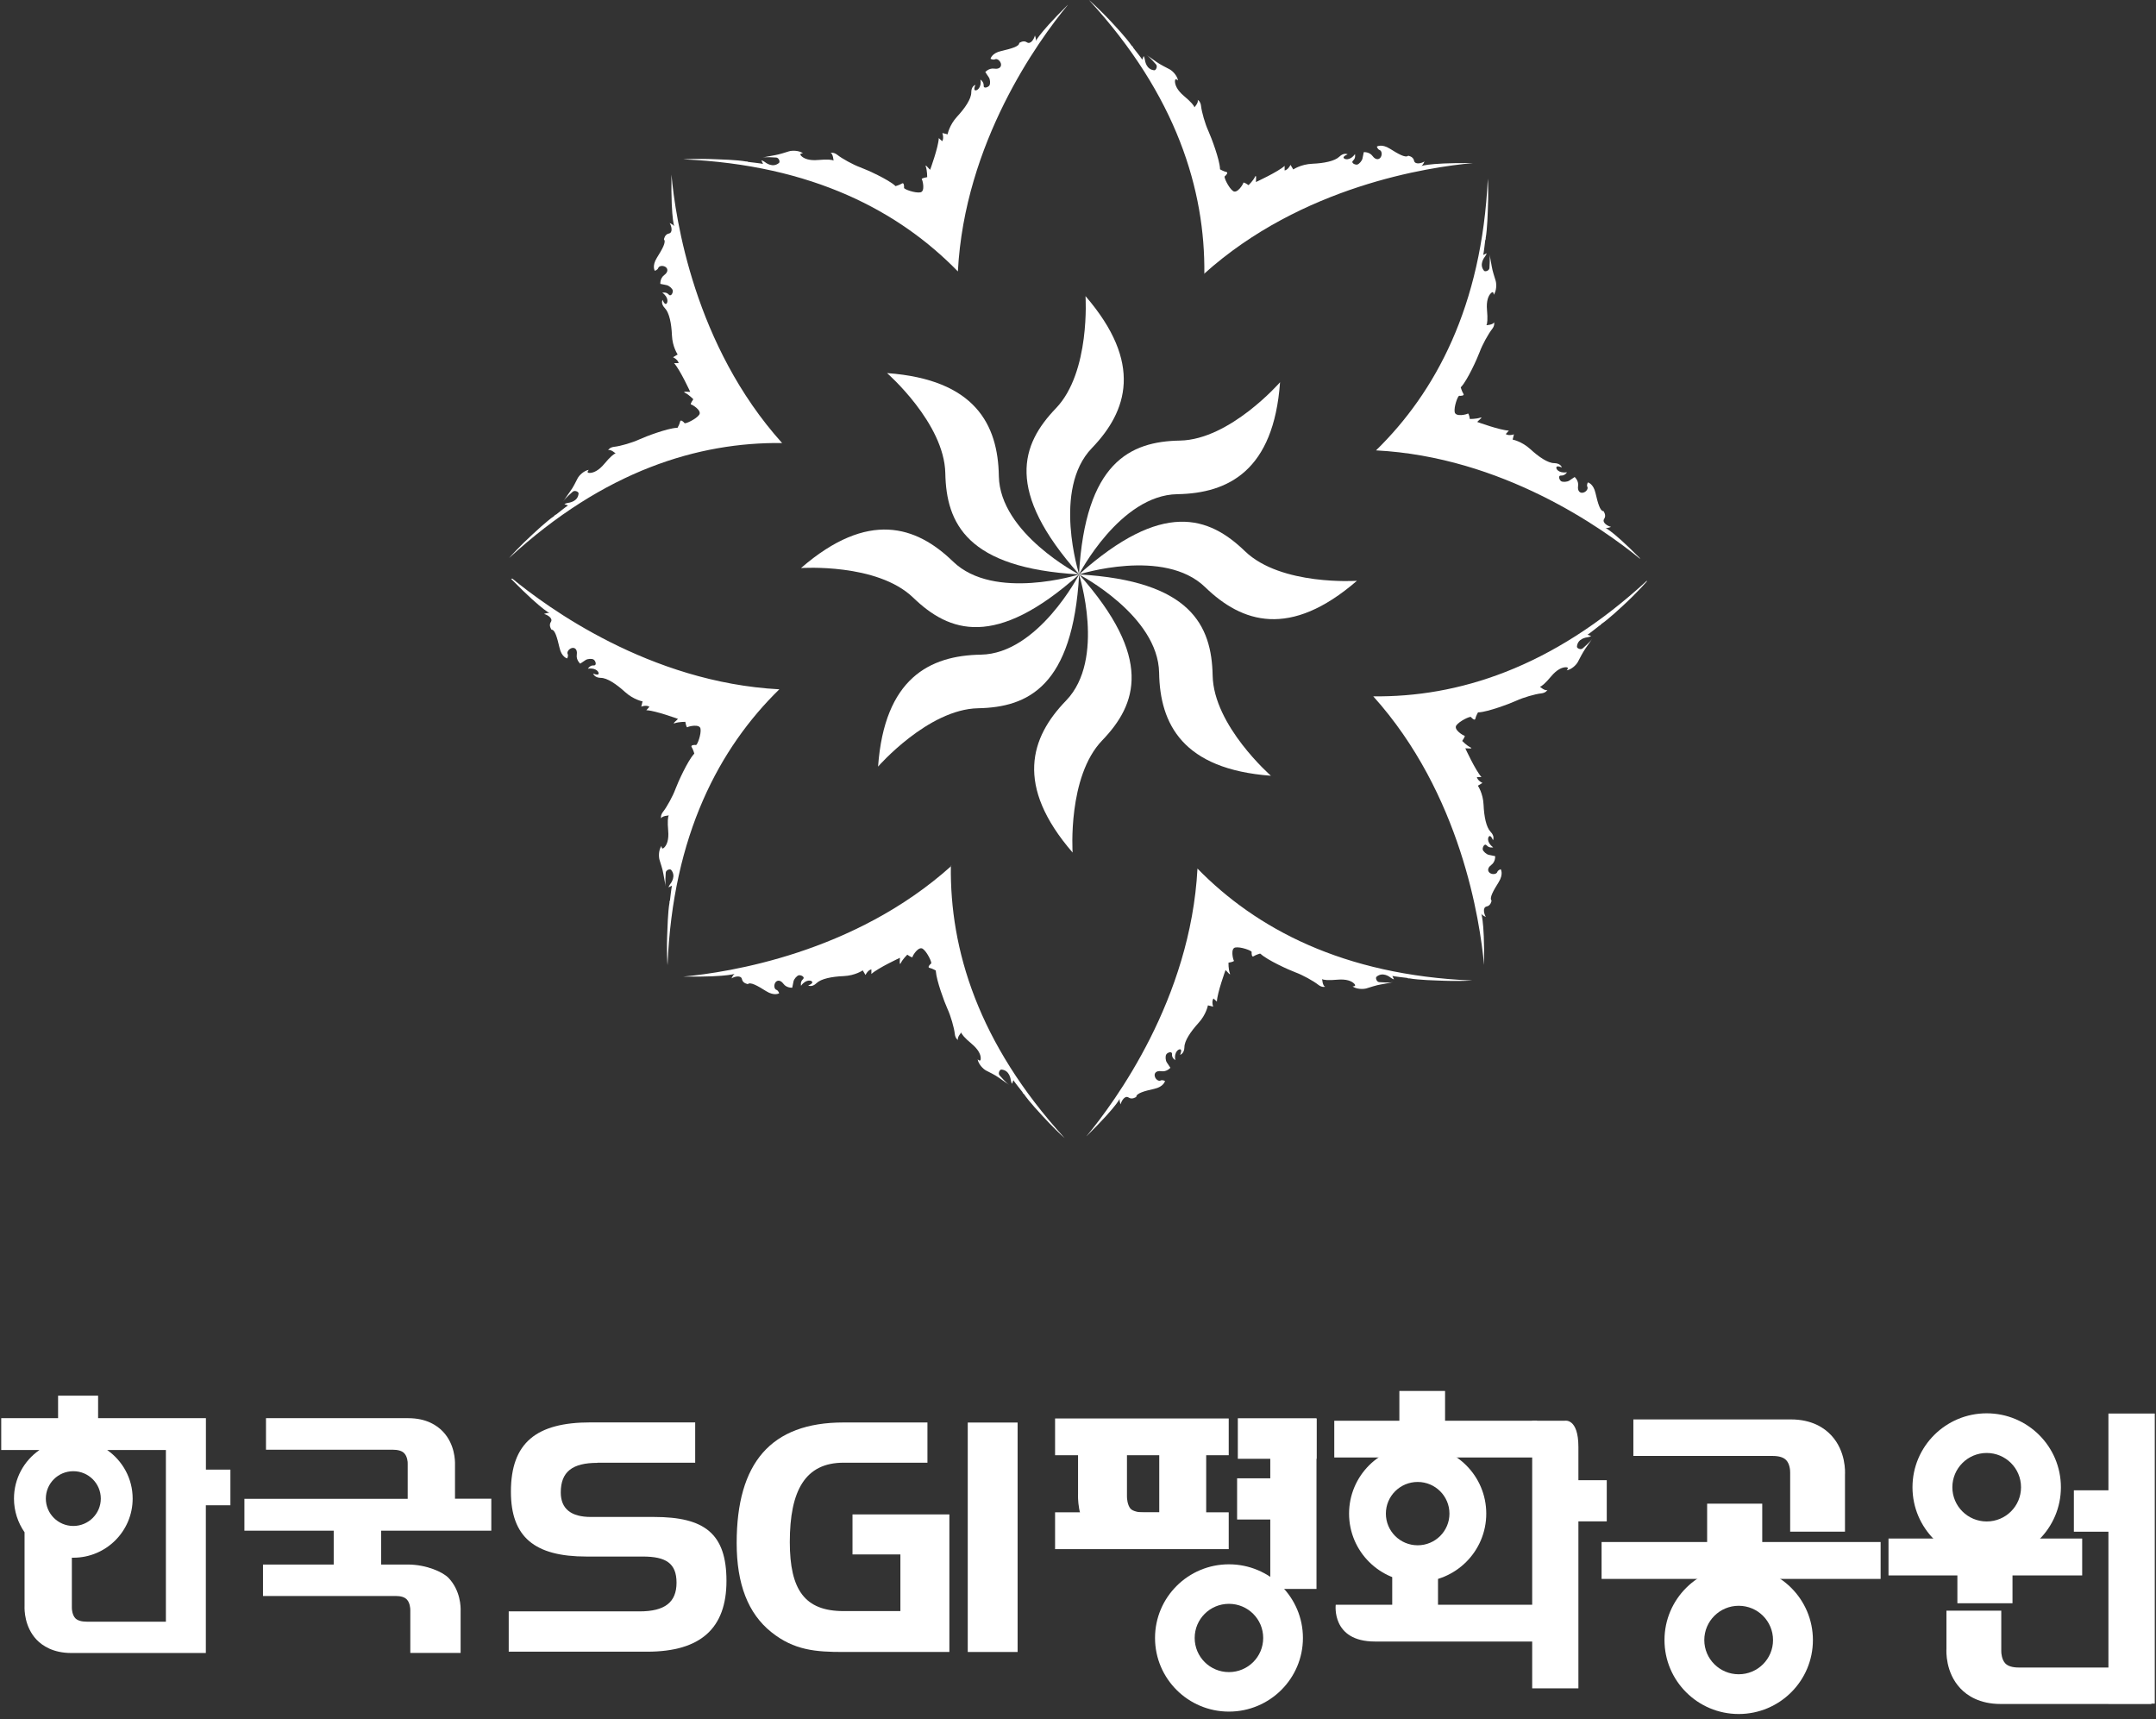 <svg width="227" height="181" viewBox="0 0 227 181" fill="none" xmlns="http://www.w3.org/2000/svg">
<rect x="0" y="0" width="227" height="181" fill="#333333" stroke="none"/>
<path d="M112.418 0.516C108.964 3.94 109.033 4.49 109.067 4.284C109.101 4.077 108.964 3.733 108.964 3.733C108.878 4.112 108.5 4.714 108.122 4.456C107.744 4.198 107.314 4.525 107.314 4.525C107.314 4.903 106.438 5.127 105.424 5.368C104.41 5.591 104.29 6.193 104.29 6.193C104.29 6.193 104.565 6.331 104.754 6.245C104.96 6.142 105.269 6.348 105.373 6.658C105.476 6.985 105.269 7.312 104.685 7.226C104.118 7.139 103.74 7.587 103.74 7.587C103.74 7.587 103.981 7.948 104.118 8.155C104.256 8.361 104.29 8.808 104.17 8.997C104.067 9.17 103.534 9.393 103.568 8.997C103.585 8.602 103.225 8.378 103.225 8.378C103.379 9.273 102.812 9.6 102.64 9.496C102.486 9.376 102.726 8.894 102.692 8.929C102.658 8.963 102.262 9.066 102.262 9.737C102.262 10.408 101.609 11.372 100.767 12.283C99.942 13.178 99.771 14.141 99.771 14.141L99.221 14.004C99.41 14.606 99.204 14.864 99.204 14.864L98.843 14.537C98.808 15.483 97.932 17.875 97.932 17.875C97.829 17.806 97.331 17.152 97.485 17.565C97.623 17.978 97.623 18.649 97.623 18.649C97.623 18.649 96.97 18.752 97.056 18.872C97.141 18.976 97.434 20.163 96.901 20.249C96.368 20.352 95.148 19.922 95.183 19.767C95.2 19.629 95.183 19.165 94.959 19.32C94.719 19.474 94.289 19.595 94.289 19.595C94.272 19.578 94.255 19.561 94.237 19.543C93.516 18.89 91.333 17.892 90.577 17.616C89.821 17.341 88.67 16.705 88.171 16.309C87.759 15.982 87.45 16.103 87.45 16.103C87.725 16.189 87.759 16.911 87.759 16.911C87.656 16.808 87.089 16.756 86.144 16.842C85.216 16.928 84.649 16.705 84.357 16.412C84.082 16.12 84.546 16.137 84.546 16.137C84.116 15.827 83.412 15.827 83.068 15.931C82.707 16.034 82.088 16.257 81.556 16.343C81.006 16.429 80.284 16.584 80.284 16.584C80.765 16.498 81.453 16.584 81.71 16.584C82.002 16.584 82.157 17.032 82.02 17.152C81.367 17.703 80.645 17.152 80.49 17.032C80.319 16.911 80.164 16.877 80.164 16.877L80.336 17.255C80.164 17.204 78.789 17.049 78.789 17.049L78.652 16.997H78.531C77.603 16.825 75.61 16.773 75.61 16.773C73.376 16.67 71.933 16.773 71.933 16.773C85.56 17.358 94.701 22.261 100.853 28.575C101.558 15.036 109.29 4.318 112.418 0.533V0.516Z" fill="white"/>
<path d="M70.696 18.425V18.391C70.627 23.603 71.091 23.965 70.971 23.793C70.85 23.62 70.507 23.483 70.507 23.483C70.713 23.81 70.867 24.498 70.421 24.584C69.974 24.67 69.905 25.203 69.905 25.203C70.163 25.479 69.716 26.253 69.166 27.13C68.616 28.007 68.943 28.506 68.943 28.506C68.943 28.506 69.235 28.42 69.304 28.214C69.372 28.007 69.733 27.921 70.025 28.076C70.317 28.231 70.403 28.61 69.939 28.954C69.475 29.298 69.527 29.883 69.527 29.883C69.527 29.883 69.957 29.969 70.197 30.02C70.438 30.072 70.781 30.364 70.833 30.571C70.885 30.777 70.661 31.293 70.403 31.001C70.146 30.708 69.733 30.812 69.733 30.812C70.472 31.345 70.3 31.964 70.111 31.999C69.922 32.033 69.751 31.517 69.751 31.569C69.751 31.62 69.544 31.964 70.008 32.446C70.472 32.928 70.696 34.063 70.747 35.302C70.799 36.523 71.349 37.315 71.349 37.315L70.867 37.607C71.434 37.9 71.452 38.226 71.452 38.226H70.971C71.606 38.932 72.672 41.254 72.672 41.254C72.551 41.254 71.744 41.168 72.139 41.357C72.534 41.547 72.998 42.028 72.998 42.028C72.998 42.028 72.62 42.562 72.758 42.579C72.895 42.596 73.926 43.215 73.617 43.663C73.308 44.11 72.156 44.66 72.07 44.54C71.984 44.42 71.658 44.11 71.606 44.385C71.555 44.66 71.331 45.039 71.331 45.039C71.297 45.039 71.28 45.039 71.246 45.039C70.266 45.091 68.015 45.934 67.31 46.26C66.572 46.605 65.317 46.966 64.681 47.035C64.166 47.086 64.028 47.396 64.028 47.396C64.303 47.258 64.819 47.74 64.819 47.74C64.664 47.74 64.234 48.101 63.633 48.824C63.032 49.546 62.482 49.787 62.069 49.787C61.657 49.787 62.001 49.46 62.001 49.46C61.485 49.546 60.987 50.028 60.815 50.355C60.643 50.682 60.368 51.284 60.042 51.714C59.715 52.161 59.303 52.781 59.303 52.781C59.578 52.368 60.127 51.938 60.299 51.766C60.506 51.576 60.935 51.766 60.918 51.955C60.849 52.798 59.956 52.918 59.749 52.953C59.543 52.987 59.423 53.073 59.423 53.073L59.801 53.211C59.646 53.297 58.564 54.157 58.564 54.157L58.426 54.226L58.34 54.329C57.567 54.845 56.106 56.221 56.106 56.221C54.715 57.494 53.838 58.475 53.598 58.75C63.616 49.529 73.548 46.536 82.346 46.639C73.118 36.386 71.108 23.036 70.696 18.373V18.425Z" fill="white"/>
<path d="M53.924 60.935H53.804C57.447 64.634 58.031 64.565 57.825 64.531C57.619 64.496 57.275 64.634 57.275 64.634C57.653 64.72 58.255 65.098 57.997 65.477C57.739 65.855 58.066 66.285 58.066 66.285C58.444 66.285 58.667 67.163 58.907 68.178C59.131 69.193 59.715 69.313 59.715 69.313C59.715 69.313 59.87 69.038 59.767 68.849C59.664 68.659 59.87 68.333 60.179 68.229C60.488 68.126 60.815 68.333 60.729 68.918C60.643 69.485 61.09 69.864 61.09 69.864C61.09 69.864 61.451 69.623 61.657 69.485C61.863 69.348 62.31 69.313 62.499 69.434C62.688 69.537 62.894 70.07 62.499 70.053C62.121 70.019 61.898 70.397 61.898 70.397C62.808 70.259 63.117 70.81 63.014 70.965C62.911 71.12 62.413 70.879 62.447 70.913C62.482 70.948 62.585 71.343 63.255 71.361C63.925 71.361 64.887 72.014 65.798 72.84C66.709 73.666 67.654 73.838 67.654 73.838L67.517 74.388C68.118 74.182 68.376 74.406 68.376 74.406L68.049 74.767C68.994 74.801 71.383 75.679 71.383 75.679C71.314 75.782 70.661 76.281 71.074 76.126C71.486 75.988 72.156 75.988 72.156 75.988C72.156 75.988 72.259 76.642 72.38 76.556C72.483 76.47 73.668 76.177 73.754 76.711C73.857 77.244 73.428 78.448 73.273 78.431C73.118 78.397 72.672 78.431 72.826 78.655C72.981 78.896 73.101 79.326 73.101 79.326C73.084 79.343 73.067 79.36 73.05 79.394C72.397 80.117 71.4 82.302 71.125 83.042C70.85 83.799 70.214 84.951 69.819 85.45C69.493 85.863 69.613 86.156 69.613 86.156C69.699 85.88 70.421 85.846 70.421 85.846C70.317 85.949 70.266 86.517 70.352 87.446C70.438 88.392 70.214 88.96 69.922 89.235C69.63 89.51 69.647 89.046 69.647 89.046C69.338 89.476 69.338 90.164 69.441 90.525C69.544 90.886 69.768 91.489 69.854 92.039C69.939 92.59 70.094 93.312 70.094 93.312C70.008 92.831 70.094 92.142 70.094 91.884C70.094 91.592 70.541 91.437 70.661 91.575C71.211 92.228 70.661 92.951 70.541 93.106C70.421 93.278 70.386 93.415 70.386 93.415L70.747 93.243C70.696 93.415 70.541 94.775 70.541 94.775L70.489 94.912V95.033C70.317 95.962 70.266 97.957 70.266 97.957C70.163 100.073 70.266 101.45 70.283 101.604C70.833 87.91 75.748 78.724 82.054 72.565C68.376 71.842 57.584 63.911 53.907 60.883L53.924 60.935Z" fill="white"/>
<path d="M100.183 91.145C89.942 100.366 76.624 102.379 71.95 102.809H71.933C77.139 102.877 77.5 102.413 77.329 102.533C77.157 102.654 77.019 102.998 77.019 102.998C77.346 102.791 78.033 102.637 78.119 103.084C78.205 103.531 78.738 103.6 78.738 103.6C79.013 103.342 79.786 103.789 80.662 104.34C81.539 104.89 82.037 104.563 82.037 104.563C82.037 104.563 81.951 104.271 81.745 104.202C81.539 104.133 81.453 103.772 81.607 103.48C81.762 103.187 82.14 103.101 82.484 103.566C82.827 104.03 83.412 103.978 83.412 103.978C83.412 103.978 83.498 103.548 83.549 103.308C83.601 103.067 83.893 102.723 84.099 102.671C84.305 102.619 84.821 102.843 84.529 103.101C84.236 103.359 84.34 103.772 84.34 103.772C84.872 103.032 85.508 103.204 85.525 103.394C85.56 103.583 85.044 103.755 85.096 103.755C85.147 103.755 85.491 103.961 85.972 103.497C86.453 103.032 87.587 102.809 88.825 102.757C90.045 102.705 90.835 102.155 90.835 102.155L91.127 102.637C91.419 102.069 91.746 102.052 91.746 102.052V102.533C92.45 101.897 94.753 100.83 94.753 100.83C94.753 100.951 94.667 101.759 94.856 101.364C95.045 100.968 95.526 100.503 95.526 100.503C95.526 100.503 96.059 100.882 96.076 100.744C96.076 100.607 96.712 99.574 97.159 99.884C97.606 100.194 98.155 101.346 98.035 101.432C97.915 101.518 97.606 101.845 97.88 101.897C98.155 101.948 98.533 102.172 98.533 102.172C98.533 102.206 98.533 102.224 98.533 102.258C98.602 103.222 99.427 105.492 99.754 106.198C100.097 106.937 100.458 108.193 100.527 108.83C100.578 109.346 100.87 109.484 100.87 109.484C100.733 109.226 101.214 108.692 101.214 108.692C101.214 108.847 101.575 109.277 102.297 109.879C103.018 110.481 103.276 111.032 103.259 111.445C103.259 111.858 102.932 111.514 102.932 111.514C103.018 112.03 103.5 112.529 103.826 112.701C104.153 112.873 104.754 113.148 105.201 113.475C105.648 113.802 106.266 114.215 106.266 114.215C105.854 113.939 105.424 113.389 105.252 113.217C105.046 113.01 105.252 112.58 105.441 112.597C106.283 112.666 106.404 113.561 106.438 113.767C106.472 113.974 106.558 114.094 106.558 114.094L106.696 113.716C106.782 113.871 107.641 114.954 107.641 114.954L107.71 115.092L107.813 115.178C108.328 115.952 109.703 117.414 109.703 117.414C110.82 118.636 111.696 119.462 112.091 119.806C102.967 109.81 99.994 99.918 100.114 91.145H100.183Z" fill="white"/>
<path d="M155 103.222C141.39 102.654 132.231 97.734 126.079 91.437C125.357 105.166 117.401 115.987 114.377 119.634C117.986 116.073 117.917 115.505 117.882 115.711C117.848 115.918 117.986 116.262 117.986 116.262C118.071 115.883 118.449 115.281 118.828 115.539C119.206 115.797 119.635 115.47 119.635 115.47C119.635 115.092 120.512 114.851 121.525 114.627C122.539 114.404 122.66 113.802 122.66 113.802C122.66 113.802 122.385 113.647 122.196 113.75C122.007 113.853 121.68 113.647 121.594 113.337C121.491 113.01 121.697 112.683 122.281 112.77C122.849 112.856 123.227 112.408 123.227 112.408C123.227 112.408 122.986 112.047 122.849 111.84C122.711 111.634 122.677 111.187 122.797 110.998C122.9 110.808 123.433 110.602 123.398 110.998C123.364 111.393 123.742 111.6 123.742 111.6C123.587 110.688 124.155 110.378 124.309 110.481C124.464 110.585 124.223 111.084 124.258 111.049C124.292 111.015 124.687 110.912 124.704 110.241C124.704 109.57 125.357 108.606 126.182 107.694C127.007 106.8 127.179 105.836 127.179 105.836L127.729 105.974C127.54 105.372 127.763 105.114 127.763 105.114L128.124 105.441C128.158 104.512 129.035 102.12 129.035 102.12C129.138 102.189 129.636 102.843 129.481 102.43C129.327 102.017 129.344 101.346 129.344 101.346C129.344 101.346 129.997 101.243 129.911 101.123C129.825 101.019 129.533 99.832 130.066 99.746C130.598 99.643 131.819 100.073 131.784 100.228C131.767 100.366 131.784 100.83 132.008 100.658C132.248 100.503 132.678 100.383 132.678 100.383C132.678 100.4 132.712 100.417 132.746 100.435C133.468 101.088 135.65 102.086 136.389 102.361C137.145 102.637 138.297 103.273 138.795 103.669C139.208 103.996 139.517 103.875 139.517 103.875C139.242 103.772 139.208 103.067 139.208 103.067C139.311 103.17 139.878 103.222 140.806 103.135C141.751 103.049 142.318 103.273 142.593 103.566C142.868 103.858 142.404 103.841 142.404 103.841C142.833 104.15 143.538 104.15 143.882 104.047C144.242 103.944 144.861 103.72 145.394 103.634C145.944 103.548 146.665 103.394 146.665 103.394C146.184 103.48 145.497 103.394 145.239 103.394C144.947 103.394 144.792 102.946 144.93 102.826C145.583 102.275 146.304 102.826 146.459 102.946C146.614 103.067 146.768 103.101 146.768 103.101L146.597 102.74C146.768 102.791 148.143 102.946 148.143 102.946L148.281 102.998H148.418C149.329 103.17 151.339 103.222 151.339 103.222C153.573 103.325 155.017 103.222 155.017 103.222H155Z" fill="white"/>
<path d="M173.403 61.124C163.351 70.397 153.401 73.408 144.586 73.305C153.831 83.575 155.824 96.942 156.254 101.587V101.622C156.323 96.409 155.859 96.048 155.979 96.22C156.099 96.392 156.443 96.529 156.443 96.529C156.237 96.202 156.082 95.514 156.529 95.428C156.976 95.342 157.044 94.809 157.044 94.809C156.787 94.534 157.233 93.76 157.783 92.882C158.333 92.005 158.007 91.506 158.007 91.506C158.007 91.506 157.715 91.592 157.646 91.798C157.577 92.005 157.216 92.091 156.924 91.936C156.632 91.781 156.546 91.403 157.01 91.059C157.474 90.715 157.422 90.13 157.422 90.13C157.422 90.13 156.993 90.044 156.752 89.992C156.512 89.94 156.168 89.648 156.116 89.441C156.065 89.235 156.288 88.719 156.546 89.011C156.804 89.304 157.216 89.201 157.216 89.201C156.477 88.667 156.649 88.048 156.838 88.013C157.027 87.979 157.199 88.495 157.199 88.444C157.199 88.392 157.405 88.048 156.941 87.566C156.477 87.085 156.254 85.949 156.202 84.728C156.151 83.506 155.601 82.715 155.601 82.715L156.082 82.422C155.515 82.13 155.498 81.803 155.498 81.803H155.979C155.343 81.098 154.278 78.775 154.278 78.775C154.398 78.775 155.206 78.861 154.81 78.672C154.415 78.483 153.951 78.001 153.951 78.001C153.951 78.001 154.329 77.468 154.192 77.451C154.054 77.433 153.023 76.814 153.333 76.367C153.642 75.919 154.793 75.369 154.879 75.489C154.965 75.61 155.292 75.919 155.343 75.644C155.395 75.369 155.618 74.99 155.618 74.99C155.635 74.99 155.67 74.99 155.704 74.99C156.666 74.939 158.917 74.096 159.639 73.769C160.378 73.425 161.632 73.064 162.268 72.995C162.784 72.943 162.921 72.633 162.921 72.633C162.664 72.771 162.131 72.29 162.131 72.29C162.285 72.29 162.715 71.928 163.316 71.206C163.918 70.483 164.468 70.242 164.88 70.242C165.275 70.242 164.949 70.569 164.949 70.569C165.464 70.483 165.963 70.001 166.135 69.674C166.306 69.348 166.599 68.763 166.908 68.298C167.234 67.851 167.647 67.232 167.647 67.232C167.372 67.644 166.822 68.075 166.65 68.247C166.444 68.453 166.014 68.247 166.032 68.075C166.1 67.214 166.994 67.111 167.2 67.077C167.406 67.042 167.527 66.956 167.527 66.956L167.148 66.819C167.303 66.733 168.386 65.873 168.386 65.873L168.506 65.804L168.592 65.701C169.365 65.184 170.826 63.808 170.826 63.808C172.475 62.294 173.403 61.193 173.403 61.193H173.386L173.403 61.124Z" fill="white"/>
<path d="M172.664 58.767C169.417 55.482 168.867 55.55 169.073 55.585C169.279 55.619 169.623 55.464 169.623 55.464C169.245 55.378 168.643 55 168.901 54.621C169.159 54.243 168.832 53.813 168.832 53.813C168.454 53.813 168.231 52.935 167.99 51.92C167.767 50.905 167.183 50.785 167.183 50.785C167.183 50.785 167.028 51.06 167.131 51.249C167.234 51.439 167.028 51.766 166.719 51.852C166.41 51.955 166.066 51.748 166.152 51.163C166.238 50.596 165.791 50.217 165.791 50.217C165.791 50.217 165.43 50.458 165.224 50.596C165.018 50.733 164.571 50.768 164.382 50.665C164.193 50.561 163.987 50.028 164.382 50.062C164.777 50.08 164.983 49.718 164.983 49.718C164.073 49.856 163.763 49.306 163.884 49.151C163.987 48.996 164.485 49.237 164.451 49.202C164.416 49.168 164.313 48.772 163.643 48.755C162.973 48.755 162.011 48.101 161.117 47.275C160.206 46.45 159.261 46.278 159.261 46.278L159.399 45.727C158.797 45.916 158.539 45.693 158.539 45.693L158.866 45.331C157.938 45.297 155.532 44.42 155.532 44.42C155.601 44.316 156.254 43.818 155.842 43.972C155.429 44.11 154.759 44.11 154.759 44.11C154.759 44.11 154.656 43.456 154.536 43.542C154.432 43.628 153.264 43.921 153.161 43.387C153.058 42.854 153.487 41.65 153.642 41.667C153.779 41.684 154.243 41.667 154.072 41.443C153.917 41.203 153.797 40.773 153.797 40.773C153.814 40.755 153.831 40.738 153.865 40.704C154.518 39.981 155.515 37.796 155.79 37.056C156.065 36.3 156.701 35.147 157.096 34.648C157.422 34.235 157.302 33.925 157.302 33.925C157.216 34.201 156.494 34.235 156.494 34.235C156.598 34.132 156.649 33.564 156.563 32.635C156.477 31.689 156.701 31.121 156.993 30.846C157.285 30.571 157.268 31.035 157.268 31.035C157.577 30.605 157.577 29.917 157.474 29.556C157.371 29.195 157.147 28.575 157.062 28.042C156.976 27.491 156.821 26.769 156.821 26.769C156.907 27.25 156.821 27.939 156.821 28.197C156.821 28.489 156.374 28.644 156.254 28.506C155.704 27.853 156.254 27.13 156.374 26.975C156.495 26.803 156.529 26.666 156.529 26.666L156.168 26.838C156.22 26.666 156.374 25.306 156.374 25.306L156.426 25.169V25.048C156.598 24.119 156.649 22.124 156.649 22.124C156.718 20.524 156.684 19.354 156.649 18.803C156.013 32.257 151.133 41.306 144.878 47.413C158.144 48.101 168.712 55.585 172.664 58.819V58.767Z" fill="white"/>
<path d="M126.766 28.833C137.06 19.561 150.463 17.582 155.068 17.169C149.862 17.118 149.501 17.582 149.673 17.462C149.844 17.341 149.982 16.997 149.982 16.997C149.655 17.204 148.968 17.358 148.882 16.911C148.796 16.464 148.263 16.395 148.263 16.395C147.989 16.653 147.215 16.206 146.339 15.655C145.462 15.105 144.964 15.432 144.964 15.432C144.964 15.432 145.05 15.724 145.256 15.793C145.462 15.862 145.548 16.223 145.394 16.515C145.239 16.808 144.861 16.894 144.517 16.429C144.174 15.965 143.589 16.017 143.589 16.017C143.589 16.017 143.504 16.447 143.452 16.688C143.4 16.928 143.108 17.272 142.902 17.324C142.696 17.376 142.18 17.152 142.472 16.894C142.765 16.636 142.662 16.223 142.662 16.223C142.129 16.963 141.51 16.791 141.459 16.602C141.424 16.412 141.94 16.24 141.888 16.24C141.837 16.24 141.493 16.034 141.012 16.498C140.531 16.963 139.397 17.186 138.177 17.238C136.956 17.29 136.166 17.84 136.166 17.84L135.874 17.358C135.582 17.926 135.255 17.943 135.255 17.943V17.462C134.551 18.098 132.231 19.165 132.231 19.165C132.231 19.044 132.317 18.236 132.128 18.631C131.939 19.027 131.458 19.492 131.458 19.492C131.458 19.492 130.925 19.113 130.908 19.251C130.891 19.388 130.272 20.421 129.825 20.111C129.378 19.801 128.829 18.649 128.949 18.563C129.069 18.477 129.378 18.15 129.103 18.098C128.829 18.047 128.45 17.823 128.45 17.823V17.737C128.399 16.773 127.557 14.52 127.23 13.797C126.887 13.057 126.526 11.802 126.457 11.165C126.406 10.649 126.096 10.511 126.096 10.511C126.234 10.787 125.753 11.303 125.753 11.303C125.753 11.148 125.392 10.718 124.67 10.116C123.948 9.514 123.708 8.946 123.708 8.55C123.708 8.137 124.034 8.481 124.034 8.481C123.948 7.965 123.467 7.466 123.141 7.294C122.814 7.122 122.213 6.83 121.766 6.52C121.319 6.193 120.701 5.78 120.701 5.78C121.113 6.056 121.543 6.606 121.714 6.778C121.903 6.985 121.714 7.415 121.525 7.398C120.683 7.312 120.563 6.434 120.529 6.228C120.494 6.021 120.408 5.901 120.408 5.901L120.271 6.279C120.185 6.124 119.326 5.041 119.326 5.041L119.257 4.903L119.154 4.817C118.639 4.043 117.264 2.581 117.264 2.581C115.752 0.929 114.652 0 114.652 0C123.897 10.064 126.904 20.025 126.801 28.85L126.766 28.833Z" fill="white"/>
<path d="M114.291 31.173C114.291 31.173 114.824 39.173 111.181 42.975C107.521 46.776 105.768 51.645 113.621 60.471C113.621 60.471 110.768 51.508 114.961 47.172C118.707 43.284 120.374 38.226 114.291 31.173Z" fill="white"/>
<path d="M93.395 39.276C93.395 39.276 99.427 44.54 99.53 49.822C99.633 55.103 101.816 59.8 113.604 60.471C113.604 60.471 105.269 56.153 105.166 50.114C105.08 44.712 102.675 39.947 93.395 39.276Z" fill="white"/>
<path d="M84.357 59.8C84.357 59.8 92.347 59.249 96.145 62.913C99.942 66.578 104.806 68.333 113.621 60.471C113.621 60.471 104.668 63.309 100.338 59.111C96.471 55.361 91.402 53.692 84.357 59.782V59.8Z" fill="white"/>
<path d="M92.45 80.702C92.45 80.702 97.709 74.663 102.984 74.56C108.242 74.457 112.951 72.255 113.621 60.471C113.621 60.471 109.308 68.814 103.276 68.918C97.88 69.004 93.121 71.412 92.45 80.702Z" fill="white"/>
<path d="M112.933 89.751C112.933 89.751 112.384 81.751 116.044 77.949C119.704 74.147 121.457 69.279 113.604 60.453C113.604 60.453 116.456 69.399 112.246 73.752C108.483 77.623 106.833 82.698 112.933 89.751Z" fill="white"/>
<path d="M133.812 81.665C133.812 81.665 127.78 76.401 127.677 71.12C127.574 65.855 125.375 61.142 113.604 60.471C113.604 60.471 121.938 64.789 122.041 70.827C122.127 76.229 124.533 80.977 133.812 81.665Z" fill="white"/>
<path d="M142.868 61.142C142.868 61.142 134.877 61.692 131.08 58.028C127.282 54.363 122.402 52.609 113.604 60.471C113.604 60.471 122.556 57.615 126.887 61.812C130.77 65.58 135.822 67.232 142.868 61.142Z" fill="white"/>
<path d="M134.774 40.239C134.774 40.239 129.516 46.278 124.24 46.381C118.982 46.467 114.274 48.686 113.604 60.471C113.604 60.471 117.917 52.127 123.948 52.024C129.344 51.938 134.104 49.529 134.774 40.239Z" fill="white"/>
<path d="M62.903 153.999C60.27 153.999 59.042 154.932 59.042 157.111C59.042 158.831 60.117 159.695 62.212 159.695H68.866C74.193 159.695 76.488 161.454 76.488 166.424C76.488 171.394 73.794 173.878 68.137 173.878H53.562V169.635H67.339C70.002 169.635 71.23 168.672 71.23 166.615C71.23 164.558 70.102 163.862 67.669 163.862H61.744C56.287 163.862 53.793 161.813 53.793 157.034C53.793 151.866 56.486 149.74 62.174 149.74H73.195V153.983H62.91L62.903 153.999Z" fill="white"/>
<path d="M89.758 159.427H99.958V173.909H88.806C85.905 173.909 83.61 173.741 81.215 171.822C78.759 169.864 77.562 166.752 77.562 162.44C77.562 154.014 81.154 149.748 88.814 149.748H97.648V153.983H88.814C84.792 153.983 83.157 156.897 83.157 162.333C83.157 167.402 84.754 169.604 88.814 169.604H94.8V163.64H89.758V159.427Z" fill="white"/>
<path d="M101.892 173.909V149.755H107.142V173.909H101.892Z" fill="white"/>
<path d="M21.68 154.718V149.296H10.329V146.926H6.115V149.296H0.129V152.645H4.158C2.531 153.769 1.472 155.643 1.472 157.761C1.472 159.076 1.886 160.299 2.585 161.308V169.084C2.57 169.482 2.577 171.256 3.844 172.609C4.458 173.251 5.594 174.016 7.505 174.016H21.673V158.464H24.259V154.71H21.673L21.68 154.718ZM7.719 154.878C9.316 154.878 10.613 156.17 10.613 157.761C10.613 159.351 9.316 160.643 7.719 160.643C6.123 160.643 4.826 159.351 4.826 157.761C4.826 156.17 6.115 154.878 7.719 154.878ZM7.934 170.361C7.612 170.025 7.558 169.421 7.566 169.23V163.985C7.612 163.985 7.666 163.985 7.719 163.985C11.173 163.985 13.967 161.194 13.967 157.761C13.967 155.643 12.9 153.777 11.281 152.645H17.467V170.721H9.155C8.579 170.721 8.165 170.598 7.927 170.354L7.934 170.361Z" fill="white"/>
<path d="M51.728 161.133V157.776H47.906V154.19V154.213C47.921 153.769 47.891 152.041 46.647 150.719C46.033 150.069 44.905 149.296 42.986 149.296H28.005V152.615H41.328C41.904 152.615 42.326 152.737 42.556 152.982C42.886 153.318 42.94 153.915 42.925 154.113V157.784H25.733V161.14H35.135V164.703H27.69V168.014H41.643C42.219 168.014 42.595 168.136 42.833 168.381C43.155 168.717 43.209 169.314 43.201 169.513V174.008H48.497V169.612C48.52 169.161 48.481 167.441 47.238 166.125C46.624 165.475 44.859 164.703 42.94 164.703H40.131V161.14H51.72L51.728 161.133Z" fill="white"/>
<path d="M149.263 152.148C145.272 152.148 142.04 155.367 142.04 159.343C142.04 163.319 145.272 166.538 149.263 166.538C153.254 166.538 156.485 163.319 156.485 159.343C156.485 155.367 153.254 152.148 149.263 152.148ZM149.263 162.677C147.413 162.677 145.916 161.186 145.916 159.343C145.916 157.501 147.413 156.01 149.263 156.01C151.112 156.01 152.609 157.501 152.609 159.343C152.609 161.186 151.112 162.677 149.263 162.677Z" fill="white"/>
<path d="M166.186 152.332V155.826H169.172V160.161H166.186V177.74H161.32V149.564H164.758C164.758 149.564 166.186 149.266 166.186 152.332Z" fill="white"/>
<path d="M146.438 163.648H151.404V168.939H162.333V172.808H144.765C140.152 172.808 140.636 168.939 140.636 168.939H146.584V164.176" fill="white"/>
<path d="M126.997 152.416H122.055V159.657H126.997V152.416Z" fill="white"/>
<path d="M113.505 151.927V157.401V157.271C113.497 157.524 113.413 159.749 114.725 161.415C115.316 162.165 117.035 163.067 118.9 163.067H126.829V159.236H120.489C119.929 159.236 119.246 159.091 119.015 158.808C118.701 158.418 118.647 157.73 118.655 157.501V151.927H113.505Z" fill="white"/>
<path d="M129.369 153.196V149.327H111.087V153.196H129.369Z" fill="white"/>
<path d="M129.369 163.082V159.206H111.087V163.082H129.369Z" fill="white"/>
<path d="M129.392 164.68C125.094 164.68 121.61 168.152 121.61 172.433C121.61 176.715 125.094 180.186 129.392 180.186C133.69 180.186 137.182 176.715 137.182 172.433C137.182 168.152 133.698 164.68 129.392 164.68ZM129.392 176.027C127.397 176.027 125.785 174.421 125.785 172.433C125.785 170.445 127.397 168.84 129.392 168.84C131.388 168.84 132.999 170.445 132.999 172.433C132.999 174.421 131.388 176.027 129.392 176.027Z" fill="white"/>
<path d="M130.252 155.627H133.744V149.365H138.61V167.272H133.744V159.963H130.252V155.627Z" fill="white"/>
<path d="M138.617 149.304H130.328V153.571H138.617V149.304Z" fill="white"/>
<path d="M183.063 164.871C178.75 164.871 175.25 168.358 175.25 172.655C175.25 176.952 178.75 180.439 183.063 180.439C187.377 180.439 190.877 176.952 190.877 172.655C190.877 168.358 187.377 164.871 183.063 164.871ZM183.063 176.256C181.068 176.256 179.441 174.643 179.441 172.655C179.441 170.667 181.06 169.046 183.063 169.046C185.067 169.046 186.678 170.659 186.678 172.655C186.678 174.651 185.059 176.256 183.063 176.256Z" fill="white"/>
<path d="M194.254 161.24V155.115V155.245C194.269 154.993 194.369 152.76 192.795 151.086C192.089 150.329 190.777 149.426 188.551 149.426H171.973V153.272H186.632C187.3 153.272 187.776 153.418 188.052 153.701C188.436 154.091 188.49 154.779 188.482 155.016V161.24H194.254Z" fill="white"/>
<path d="M168.627 166.217H198.007V162.333H185.542V158.296H179.74V162.333H168.627V166.217Z" fill="white"/>
<path d="M198.836 161.966H219.228V165.85H211.891V168.779H206.088V165.85H198.836V161.966Z" fill="white"/>
<path d="M218.353 156.889H221.991V148.807H226.872V179.345H221.991V161.247H218.353V156.889Z" fill="white"/>
<path d="M204.937 169.551V173.695V173.573C204.922 173.817 204.822 176.058 206.395 177.732C207.101 178.489 208.414 179.384 210.647 179.384H226.512V175.545H212.558C211.891 175.545 211.415 175.4 211.139 175.117C210.762 174.727 210.701 174.031 210.709 173.802V169.558H204.937V169.551Z" fill="white"/>
<path d="M209.174 148.784C204.86 148.784 201.361 152.271 201.361 156.568C201.361 160.865 204.86 164.352 209.174 164.352C213.487 164.352 216.987 160.865 216.987 156.568C216.987 152.271 213.487 148.784 209.174 148.784ZM209.174 160.169C207.178 160.169 205.559 158.556 205.559 156.568C205.559 154.58 207.178 152.959 209.174 152.959C211.169 152.959 212.789 154.572 212.789 156.568C212.789 158.563 211.169 160.169 209.174 160.169Z" fill="white"/>
<path d="M152.148 149.564V146.444L152.133 146.429H147.336V149.564H140.482V153.433H161.827V149.564H152.148Z" fill="white"/>
</svg>

